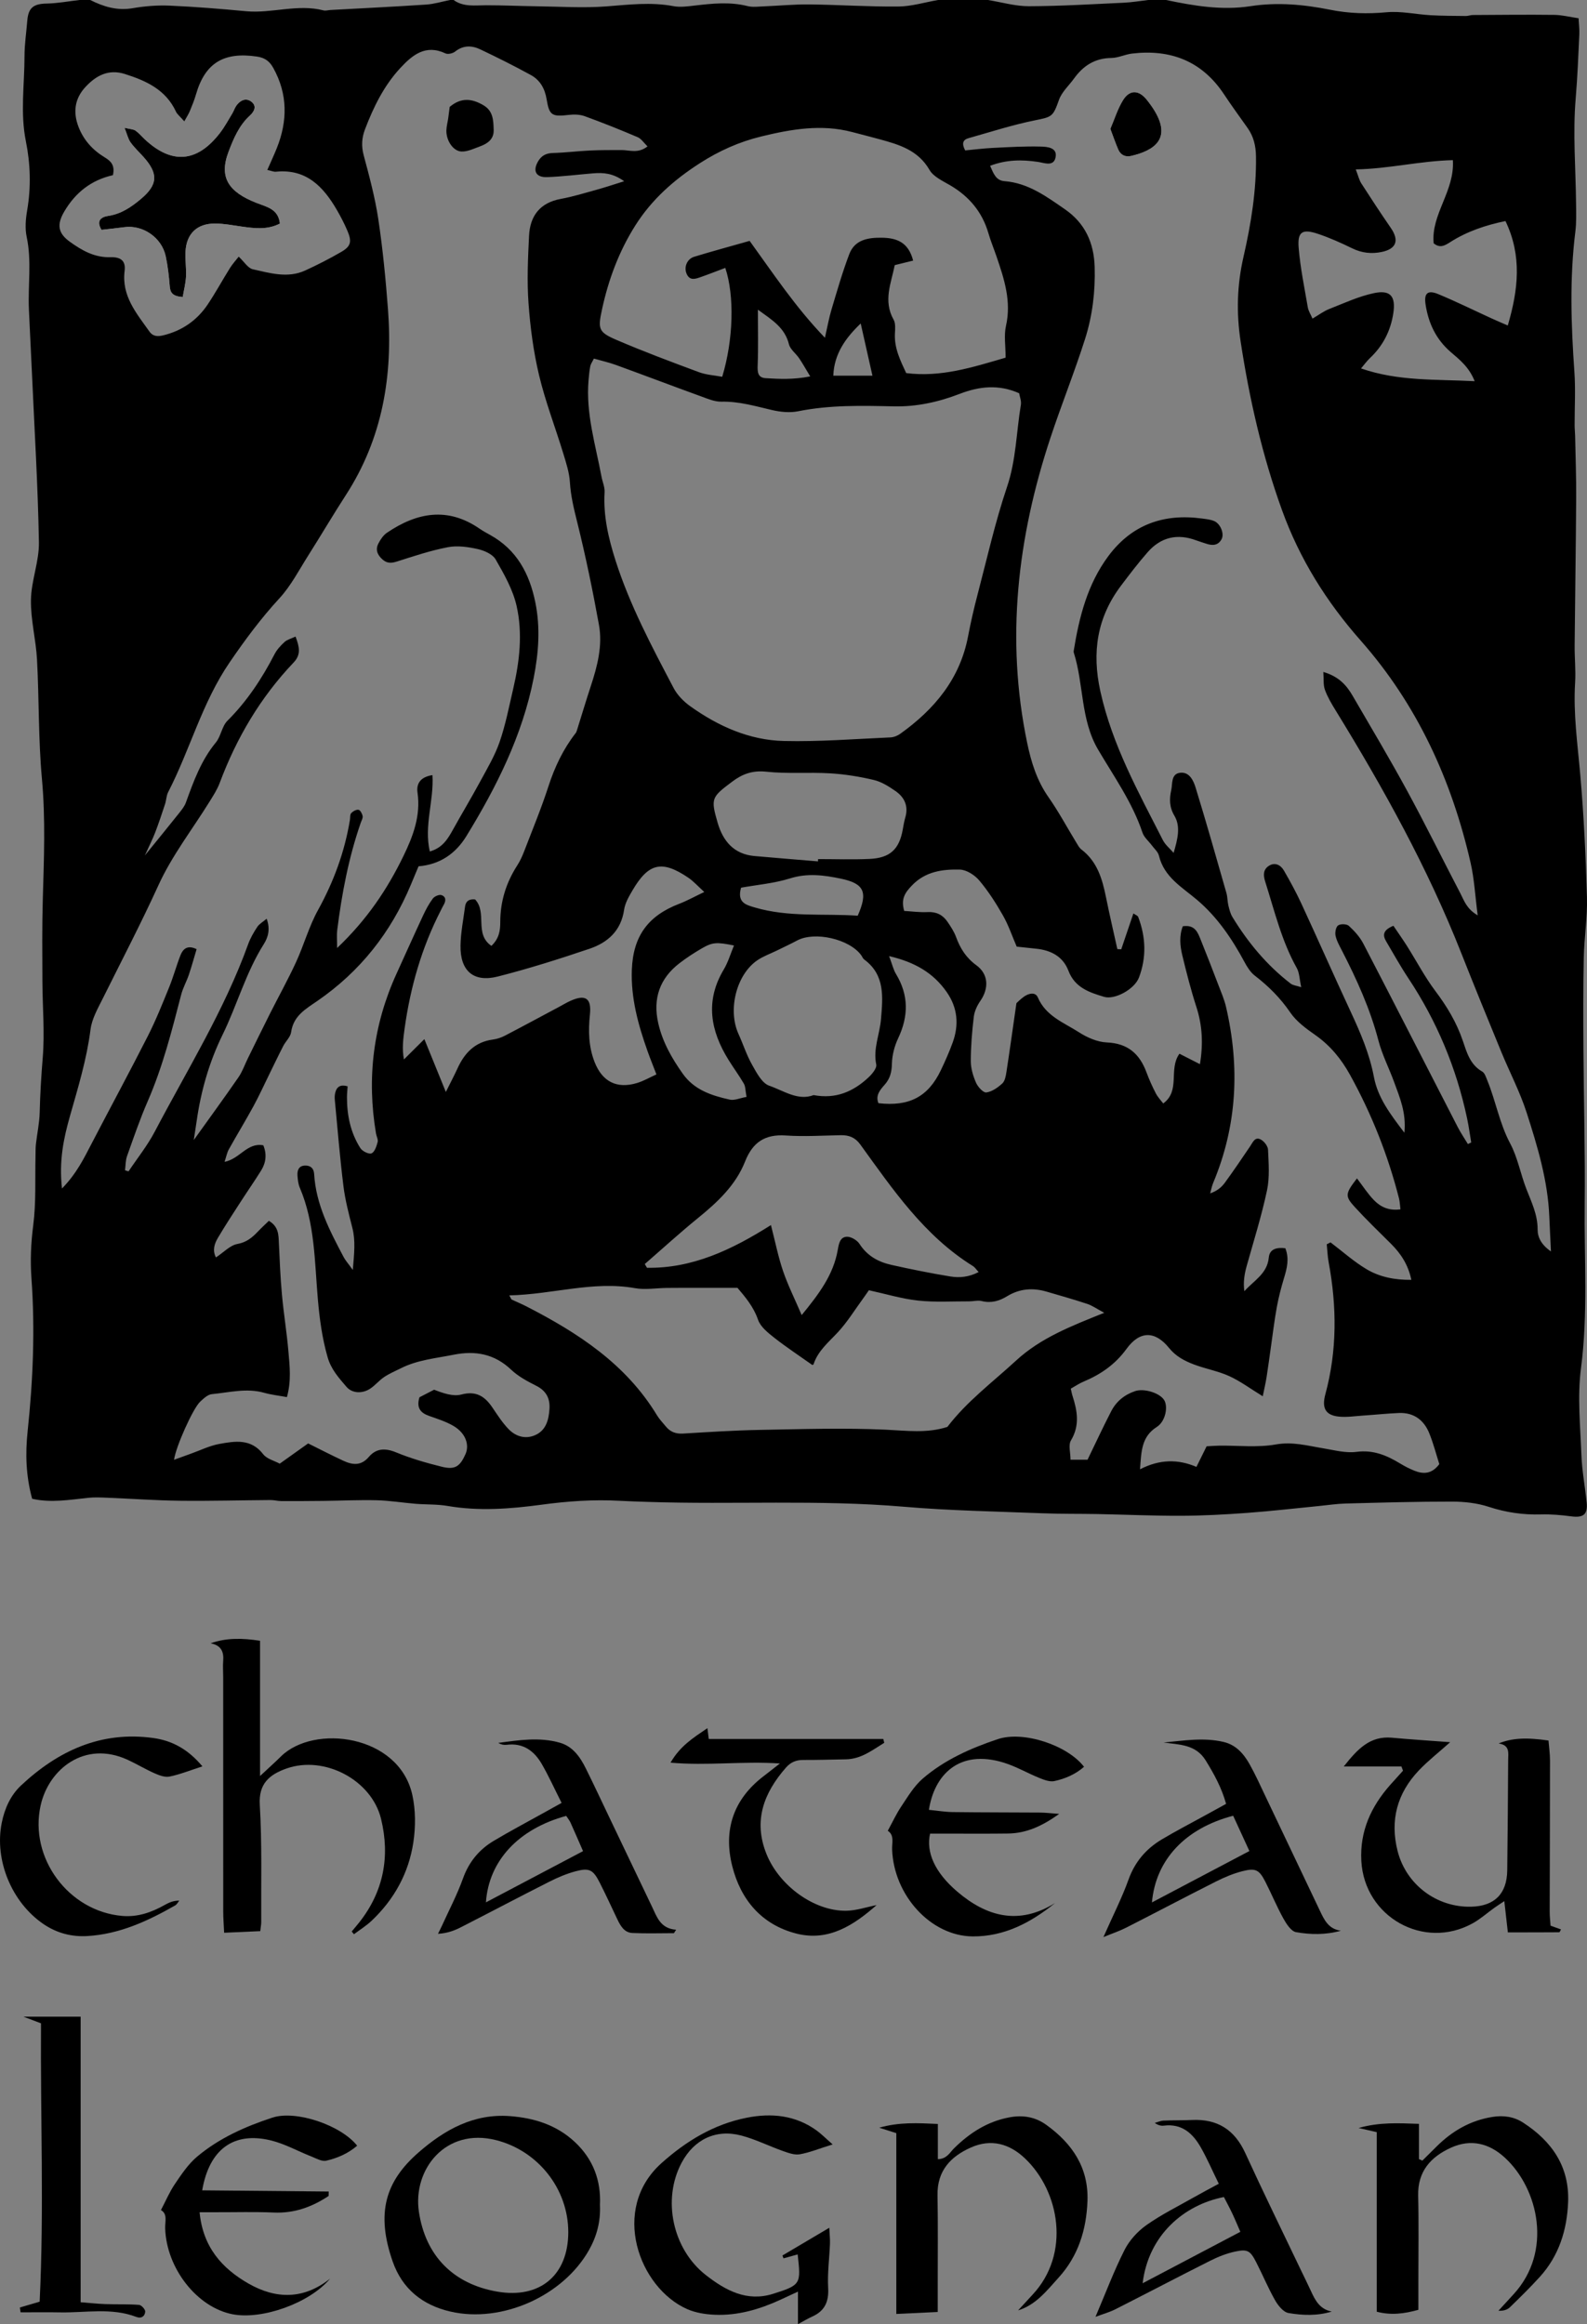 <svg xmlns="http://www.w3.org/2000/svg" viewBox="0 0 213.78 312.988"><rect x="0" y="0" width="213.78" height="312.988" fill="#808080" stroke="none"/><g ><path d="m157.077,0c3.755.79,7.54,1.424,11.375.832,3.623-.559,7.189-.227,10.719.48,2.543.51,5.026.58,7.607.34,1.949-.181,3.952.285,5.935.397,1.578.089,3.162.089,4.743.106.315.004.631-.132.947-.133,3.662-.021,7.325-.061,10.986-.018,1.022.012,2.04.278,3.257.456.04.795.134,1.49.101,2.179-.138,2.873-.248,5.749-.49,8.614-.397,4.711.002,9.411.049,14.115.013,1.276.062,2.567-.095,3.827-.786,6.299-.572,12.592-.128,18.9.168,2.38.023,4.782.03,7.174.001.475.058.95.067,1.425.055,2.788.159,5.577.142,8.365-.04,6.615-.148,13.23-.207,19.845-.015,1.677.166,3.362.063,5.032-.259,4.175.334,8.282.696,12.419.48,5.484.74,10.992.898,16.496.078,2.697-.371,5.405-.428,8.111-.087,4.146-.072,8.295-.045,12.442.044,6.945.244,13.892.169,20.836-.079,7.333.461,14.663-.497,22.007-.501,3.835-.09,7.801.056,11.703.08,2.13.488,4.246.705,6.373.167,1.632-.442,2.104-2.076,1.886-1.336-.178-2.697-.299-4.042-.261-2.426.07-4.741-.259-7.065-1.021-1.557-.51-3.28-.702-4.93-.705-4.787-.008-9.575.134-14.361.259-1.189.031-2.373.216-3.56.332-3.243.316-6.482.694-9.731.932-2.947.216-5.905.376-8.859.386-3.747.013-7.495-.158-11.243-.232-2.469-.048-4.94-.005-7.407-.104-6.228-.248-12.472-.349-18.677-.88-11.498-.984-23.012-.268-34.512-.654-1.278-.043-2.557-.078-3.833-.149-3.52-.194-6.989.053-10.5.528-4.172.564-8.416.891-12.651.165-1.404-.241-2.859-.171-4.287-.288-1.746-.143-3.486-.432-5.233-.477-2.385-.06-4.775.058-7.163.086-1.909.022-3.818.031-5.726.023-.477-.002-.953-.141-1.429-.138-4.061.029-8.124.143-12.184.096-3.253-.038-6.503-.274-9.755-.405-.862-.035-1.735-.083-2.589.006-2.527.264-5.046.709-7.59.132-.842-3.094-.93-6.063-.605-9.116.726-6.84,1.009-13.706.512-20.581-.173-2.396-.069-4.741.242-7.142.396-3.061.229-6.195.306-9.297.013-.541-.006-1.085.054-1.621.16-1.423.473-2.84.508-4.264.061-2.466.207-4.914.41-7.376.28-3.407-.03-6.86-.044-10.294-.015-3.671-.053-7.343.052-11.011.156-5.428.381-10.833-.118-16.276-.487-5.316-.373-10.684-.659-16.022-.144-2.697-.865-5.382-.819-8.064.044-2.593,1.121-5.181,1.075-7.76-.134-7.576-.598-15.146-.938-22.719-.129-2.872-.284-5.744-.411-8.616-.144-3.256.394-6.521-.3-9.78-.243-1.14-.135-2.412.065-3.58.536-3.122.443-6.24-.174-9.298-.773-3.831-.182-7.642-.183-11.46,0-1.592.245-3.184.373-4.776.141-1.75.841-2.272,2.594-2.308C7.751.452,9.23.17,10.712,0h1.44c1.801.903,3.627,1.466,5.715,1.106,1.64-.283,3.339-.418,5-.345,3.427.149,6.851.431,10.267.75,3.487.326,6.947-1.011,10.438-.112.293.076.634-.036.953-.053,4.295-.237,8.593-.442,12.884-.729,1.079-.072,2.141-.404,3.21-.616.16,0,.32,0,.48,0,1.342.966,2.869.709,4.377.708,2.302-.001,4.603.109,6.905.139,3.093.04,6.202.248,9.276.015,3.031-.23,6.019-.611,9.054-.035.917.174,1.913.032,2.86-.078,2.386-.278,4.754-.531,7.14.072.675.17,1.428.064,2.143.036,2.065-.081,4.129-.286,6.192-.262,3.991.046,7.981.322,11.97.283C122.802.86,124.582.309,126.364,0c2.239,0,4.479,0,6.718,0,1.841.296,3.683.843,5.523.838,4.27-.012,8.539-.275,12.807-.473,1.092-.051,2.177-.239,3.265-.364.8,0,1.6,0,2.399,0Zm30.628,124.681c.629.933,1.262,1.822,1.844,2.744,1.274,2.018,2.386,4.154,3.816,6.053,1.556,2.068,2.844,4.213,3.681,6.67.53,1.557.975,3.224,2.613,4.155.352.2.521.782.7,1.218,1.14,2.783,1.634,5.778,3.08,8.487,1,1.874,1.382,4.069,2.159,6.075.691,1.783,1.537,3.479,1.53,5.481-.003,1.046.47,2.044,1.797,2.969-.089-1.861-.165-3.281-.223-4.701-.198-4.841-1.587-9.44-3.052-13.991-.899-2.793-2.283-5.427-3.403-8.151-1.821-4.429-3.639-8.86-5.396-13.315-4.532-11.489-10.491-22.235-16.947-32.728-.542-.881-1.08-1.79-1.43-2.756-.237-.653-.14-1.428-.211-2.399,2.067.607,3.112,1.776,3.923,3.169,2.491,4.279,5.028,8.535,7.393,12.884,2.479,4.558,4.767,9.22,7.172,13.82.485.928.801,2.029,2.306,2.907-.349-2.671-.461-4.902-.951-7.048-2.548-11.16-7.197-21.336-14.818-29.968-4.613-5.225-8.212-10.979-10.583-17.529-2.675-7.39-4.402-14.998-5.586-22.755-.587-3.845-.485-7.575.391-11.393,1.016-4.429,1.746-8.935,1.68-13.526-.02-1.414-.321-2.677-1.136-3.826-1.062-1.5-2.148-2.984-3.162-4.516-2.964-4.481-7.188-6.108-12.391-5.497-.946.111-1.867.584-2.804.595-2.212.025-3.782,1.05-5.018,2.766-.687.954-1.649,1.807-2.024,2.868-.807,2.281-.938,2.299-3.218,2.758-3.033.611-5.997,1.572-8.982,2.412-.774.218-.917.753-.436,1.644,1.213-.113,2.469-.274,3.731-.337,2.149-.106,4.303-.237,6.451-.179.857.023,2.268.121,1.991,1.455-.267,1.284-1.488.739-2.405.604-2.115-.31-4.206-.313-6.412.529.468,1.059.777,1.978,1.942,2.069,3.191.25,5.642,2.064,8.139,3.789,2.718,1.878,3.908,4.527,4.003,7.771.097,3.308-.301,6.572-1.296,9.697-1.427,4.482-3.189,8.856-4.667,13.323-4.443,13.426-6.041,27.088-3.127,41.079.539,2.59,1.31,5.074,2.869,7.3,1.366,1.949,2.496,4.063,3.739,6.098.206.337.4.722.701.952,2.137,1.628,2.813,3.976,3.311,6.445.47,2.329,1.014,4.642,1.525,6.962.174.011.349.022.523.033.538-1.587,1.077-3.174,1.638-4.83.29.201.579.29.645.464,1.034,2.709,1.135,5.462.1,8.177-.597,1.566-3.255,3.016-4.685,2.589-1.995-.595-3.947-1.242-4.81-3.516-.722-1.901-2.333-2.755-4.307-2.963-.868-.092-1.735-.185-2.662-.284-.616-1.425-1.1-2.878-1.843-4.184-.94-1.652-1.977-3.281-3.2-4.728-.619-.732-1.729-1.445-2.632-1.465-2.33-.052-4.631.248-6.439,2.141-.9.941-1.52,1.779-1.041,3.428,1.01.058,2.09.21,3.159.155,1.171-.06,2.031.375,2.659,1.287.45.654.902,1.34,1.172,2.078.562,1.536,1.353,2.794,2.732,3.797,1.646,1.197,1.703,3.112.54,4.793-.433.626-.797,1.4-.886,2.143-.238,1.981-.404,3.981-.405,5.974,0,.977.311,2.005.707,2.912.246.562.973,1.36,1.384,1.305.766-.102,1.547-.654,2.149-1.206.36-.331.477-1.004.561-1.546.448-2.911.851-5.828,1.345-9.266.054-.048.5-.51,1.013-.879.628-.451,1.544-.669,1.869.095,1.079,2.534,3.518,3.396,5.554,4.705,1.099.707,2.47,1.308,3.743,1.363,2.818.12,4.409,1.523,5.335,4.014.361.971.788,1.924,1.264,2.844.268.518.695.955,1,1.36,2.364-1.748.668-4.592,2.182-6.699.943.481,1.809.923,2.76,1.407.459-2.749.323-5.234-.482-7.721-.736-2.275-1.329-4.599-1.89-6.925-.311-1.291-.437-2.63.063-3.925,1.693-.255,2.041.902,2.452,1.917.806,1.986,1.577,3.987,2.342,5.989.37.969.792,1.932,1.026,2.936,1.882,8.08,1.507,16.004-1.727,23.719-.188.449-.273.94-.406,1.412.92-.318,1.525-.814,1.972-1.427,1.177-1.612,2.298-3.266,3.415-4.92.357-.528.642-1.307,1.404-.923.465.234.982.895,1.004,1.385.079,1.826.236,3.718-.138,5.478-.729,3.428-1.785,6.787-2.733,10.167-.313,1.116-.49,2.226-.316,3.413,1.267-1.431,3.082-2.34,3.287-4.523.111-1.182,1.087-1.4,2.231-1.263.552,1.41.222,2.693-.175,4.006-.39,1.29-.732,2.603-.974,3.928-.328,1.795-.542,3.612-.802,5.419-.193,1.339-.365,2.681-.578,4.017-.13.812-.321,1.615-.513,2.565-1.692-1.036-3.035-2.043-4.528-2.72-1.516-.687-3.207-.977-4.77-1.573-1.252-.477-2.412-1.082-3.327-2.214-1.868-2.311-3.927-2.348-5.723.12-1.541,2.118-3.483,3.445-5.803,4.419-.576.242-1.101.605-1.707.944.088.376.137.681.231.972.655,2.025,1.001,3.981-.212,6.005-.368.614-.057,1.634-.057,2.592h2.293c1.111-2.288,2.106-4.436,3.192-6.536.685-1.324,1.797-2.228,3.229-2.706,1.185-.395,3.249.231,3.878,1.174.584.877.223,2.896-.968,3.654-2.088,1.331-2.079,3.301-2.261,5.703,2.653-1.363,5.124-1.381,7.6-.324.529-1.069.944-1.908,1.371-2.772.61-.032,1.165-.079,1.72-.086,2.538-.029,5.133.275,7.597-.162,2.262-.402,4.259.169,6.365.515,1.496.245,3.051.674,4.508.482,2.259-.298,4.063.468,5.87,1.562.613.371,1.257.709,1.922.974,1.203.479,2.34.481,3.364-.886-.417-1.305-.789-2.768-1.351-4.155-.726-1.79-2.095-2.812-4.097-2.728-1.595.067-3.184.237-4.778.342-1.113.074-2.243.258-3.339.14-1.812-.195-2.274-1.203-1.786-3.004,1.596-5.886,1.553-11.825.443-17.788-.147-.792-.172-1.607-.254-2.411.17-.086.339-.171.509-.257,1.621,1.225,3.15,2.606,4.888,3.633,1.767,1.045,3.802,1.439,5.998,1.412-.422-2.026-1.408-3.526-2.734-4.846-1.642-1.635-3.317-3.243-4.88-4.952-1.361-1.489-1.294-1.8.289-3.865.787,1.026,1.446,2.063,2.283,2.928.896.926,2.034,1.461,3.574,1.24-.072-.57-.082-1.028-.192-1.46-1.485-5.834-3.69-11.384-6.602-16.655-1.176-2.129-2.66-3.946-4.681-5.361-1.231-.862-2.531-1.81-3.358-3.021-1.335-1.956-2.933-3.552-4.787-4.976-.591-.454-1.032-1.169-1.394-1.844-1.674-3.116-3.659-6.037-6.343-8.322-2.061-1.754-4.475-3.077-5.177-5.993-.121-.504-.614-.922-.947-1.371-.427-.577-1.054-1.083-1.269-1.727-1.362-4.07-3.835-7.537-5.977-11.178-2.39-4.061-1.912-8.803-3.286-13.097-.023-.072-.009-.16.004-.239.733-4.53,1.851-8.933,4.64-12.699,3.158-4.264,7.464-5.794,12.644-5.089.552.075,1.132.13,1.636.343.849.36,1.383,1.709.997,2.433-.465.873-1.236.895-2.072.612-.454-.153-.915-.286-1.364-.453-2.535-.942-4.745-.426-6.518,1.592-1.263,1.437-2.426,2.965-3.58,4.493-3.245,4.295-3.963,8.98-2.795,14.262,1.596,7.222,5.12,13.557,8.413,20.021.332.652.962,1.154,1.453,1.725.528-1.813.984-3.53.103-5.007-.701-1.175-.679-2.288-.426-3.435.189-.857-.052-2.203,1.204-2.347,1.249-.144,1.792,1.06,2.081,1.997,1.452,4.716,2.794,9.465,4.153,14.209.152.532.127,1.114.258,1.654.13.537.267,1.105.549,1.568,2.097,3.439,4.64,6.501,7.848,8.968.308.237.774.27,1.418.481-.235-1.07-.233-1.929-.599-2.582-2.054-3.662-3.001-7.71-4.258-11.655-.285-.894-.246-1.623.489-2.1.814-.528,1.595-.139,2.038.629.836,1.448,1.643,2.921,2.345,4.438,2.245,4.854,4.404,9.748,6.66,14.597,1.317,2.831,2.535,5.673,3.119,8.771.528,2.8,2.208,5.005,4.104,7.503.273-2.701-.627-4.749-1.38-6.817-.682-1.871-1.611-3.671-2.112-5.585-1.12-4.286-2.932-8.264-4.944-12.175-.326-.634-.695-1.28-.838-1.964-.092-.439.043-1.171.348-1.382.33-.229,1.157-.204,1.445.061.75.689,1.478,1.489,1.944,2.386,4.269,8.217,8.476,16.465,12.715,24.697.409.794.916,1.537,1.377,2.303.149-.072.298-.144.447-.216-.184-1.084-.329-2.177-.557-3.251-1.443-6.795-4.076-13.091-7.924-18.885-1.059-1.594-1.988-3.275-2.964-4.924-.469-.792-.537-1.507.965-2.12ZM8.355,160.052c1.979-2.028,2.966-4.087,4.019-6.112,2.505-4.814,5.089-9.588,7.547-14.426,1.078-2.122,1.963-4.346,2.861-6.553.571-1.402.967-2.875,1.517-4.287.348-.894.953-1.449,2.185-.85-.356,1.188-.666,2.328-1.044,3.445-.306.904-.793,1.754-1.031,2.672-1.261,4.864-2.49,9.728-4.509,14.361-1.051,2.411-1.903,4.911-2.787,7.392-.211.594-.187,1.271-.272,1.911.158.048.316.096.474.144,1.185-1.774,2.539-3.459,3.526-5.337,4.376-8.329,9.374-16.351,12.59-25.26.295-.817.744-1.596,1.227-2.322.272-.41.76-.677,1.261-1.102.517,1.385.199,2.498-.383,3.419-2.414,3.816-3.586,8.184-5.549,12.193-1.81,3.697-2.919,7.582-3.496,11.639-.11.775-.235,1.547-.389,2.554,2.147-3.002,4.122-5.703,6.022-8.456.536-.777.85-1.706,1.272-2.562.983-1.994,1.957-3.993,2.957-5.979,1.168-2.32,2.435-4.594,3.521-6.951,1.065-2.311,1.746-4.818,2.969-7.032,2.114-3.826,3.582-7.827,4.293-12.123.052-.314-.004-.723.176-.92.235-.257.68-.505.984-.454.235.039.494.524.554.847.052.277-.154.606-.258.907-1.631,4.701-2.552,9.559-3.169,14.48-.079.631-.011,1.28-.011,2.379,4.041-3.834,6.77-7.93,8.943-12.404,1.296-2.67,2.336-5.424,1.888-8.524-.181-1.254.437-2.117,2.012-2.354.214,3.454-1.164,6.798-.357,10.281,1.712-.477,2.426-1.69,3.125-2.95,1.2-2.161,2.476-4.281,3.652-6.455.946-1.749,1.986-3.485,2.63-5.35.804-2.329,1.274-4.776,1.834-7.184.857-3.684,1.286-7.456.447-11.143-.498-2.188-1.68-4.264-2.816-6.241-.408-.71-1.53-1.204-2.414-1.401-1.3-.29-2.731-.499-4.012-.254-2.334.447-4.612,1.21-6.884,1.933-.77.245-1.337.262-1.962-.303-.688-.622-.939-1.324-.524-2.128.279-.541.663-1.115,1.153-1.447,4.028-2.731,8.17-3.513,12.467-.552.46.317.954.585,1.443.856,3.568,1.977,5.278,5.19,6.069,9.036.706,3.433.45,6.843-.219,10.236-1.522,7.722-4.985,14.63-9.055,21.27-1.46,2.381-3.575,3.837-6.45,4.074-.365.873-.701,1.677-1.036,2.481-2.684,6.437-6.846,11.698-12.598,15.655-1.585,1.091-3.225,2.007-3.53,4.2-.091.655-.729,1.222-1.058,1.859-.65,1.261-1.259,2.544-1.886,3.817-.704,1.431-1.362,2.887-2.125,4.286-1.071,1.963-2.237,3.874-3.326,5.828-.244.438-.335.961-.573,1.676,2.076-.398,3.025-2.632,5.221-2.228.484,1.172.374,2.32-.293,3.393-.885,1.423-1.846,2.798-2.755,4.206-1.038,1.609-2.091,3.21-3.063,4.857-.463.784-.776,1.668-.27,2.646,1.058-.699,1.901-1.631,2.882-1.811,1.239-.227,2-.863,2.773-1.677.475-.501.986-.968,1.473-1.443,1.335.787,1.301,1.91,1.352,3.031.106,2.311.201,4.625.412,6.927.232,2.545.652,5.073.869,7.618.167,1.96.416,3.948-.201,6.163-1.079-.199-2.096-.307-3.067-.582-2.374-.671-4.706-.037-7.042.184-.557.053-1.121.59-1.578,1.016-.972.906-3.288,6.085-3.517,7.823.804-.291,1.527-.557,2.253-.815,1.278-.455,2.527-1.08,3.845-1.319,2.112-.383,4.273-.746,5.912,1.388.483.628,1.478.863,2.224,1.27,1.402-.999,2.684-1.912,3.829-2.727,1.722.852,3.209,1.625,4.728,2.328,1.232.57,2.386.736,3.447-.51.99-1.163,2.205-1.219,3.676-.612,1.984.818,4.073,1.419,6.161,1.936,1.764.436,2.435-.022,3.181-1.688.572-1.278.008-2.845-1.586-3.791-1.016-.603-2.183-.97-3.309-1.367-1.157-.407-1.739-1.076-1.302-2.51.585-.302,1.28-.66,1.975-1.019,1.233.477,2.548.943,3.662.648,2.036-.539,3.195.269,4.223,1.799.666.99,1.325,2.012,2.148,2.863.945.976,2.227,1.376,3.526.83,1.518-.638,1.882-2.074,1.979-3.56.091-1.4-.436-2.428-1.768-3.102-1.192-.603-2.428-1.258-3.383-2.165-2.258-2.143-4.836-2.61-7.765-2.024-2.393.479-4.85.693-7.078,1.81-.762.382-1.558.715-2.263,1.184-.66.438-1.18,1.084-1.833,1.535-1.067.737-2.475.711-3.266-.219-1.014-1.192-2.055-2.32-2.531-3.981-.734-2.561-1.079-5.13-1.31-7.761-.444-5.075-.383-10.241-2.435-15.064-.213-.5-.274-1.084-.312-1.635-.048-.696.166-1.315,1.001-1.344.735-.026,1.198.349,1.244,1.138.24,4.116,2.109,7.658,3.978,11.194.237.449.591.836,1.23,1.724.192-2.266.379-3.944-.062-5.673-.473-1.855-.966-3.724-1.201-5.618-.479-3.865-.793-7.75-1.163-11.628-.03-.313-.015-.646.06-.949.209-.839.728-1.13,1.665-.864-.034.557-.085,1.02-.086,1.482-.002,2.442.484,4.778,1.807,6.85.267.417,1.147.849,1.501.699.422-.178.67-.952.822-1.514.093-.342-.152-.769-.219-1.162-1.26-7.457-.375-14.639,2.77-21.531,1.193-2.614,2.364-5.238,3.579-7.842.37-.792.789-1.58,1.313-2.273.223-.295.854-.564,1.161-.455.669.239.594.832.255,1.382-.125.204-.219.426-.329.639-2.591,5.023-4.121,10.377-4.898,15.953-.187,1.345-.368,2.725-.087,4.155.919-.914,1.655-1.646,2.749-2.734,1.029,2.529,1.868,4.592,2.895,7.115.67-1.35,1.15-2.249,1.571-3.175.952-2.094,2.373-3.572,4.781-3.886.545-.071,1.103-.258,1.591-.512,2.462-1.281,4.904-2.602,7.353-3.91.493-.263.973-.557,1.481-.785,2.046-.919,2.863-.352,2.63,1.85-.231,2.173-.181,4.316.624,6.376,1.043,2.669,3.003,3.655,5.724,2.836.886-.267,1.707-.75,2.611-1.158-.446-1.162-.836-2.12-1.183-3.094-1.264-3.553-2.27-7.155-2.129-10.985.166-4.507,2.156-7.273,6.366-8.89,1.075-.413,2.091-.98,3.392-1.599-.869-.785-1.451-1.448-2.157-1.926-3.543-2.397-5.351-1.986-7.512,1.708-.479.819-1,1.707-1.132,2.616-.408,2.824-2.204,4.419-4.66,5.249-4.077,1.378-8.191,2.683-12.36,3.741-3.269.83-5.078-.768-5.015-4.184.032-1.745.379-3.486.61-5.225.126-.945.802-1.03,1.353-.975,1.671,1.784-.147,4.635,2.196,6.255,1.06-.997,1.194-2.092,1.195-3.207.001-2.787.795-5.318,2.303-7.653.385-.596.679-1.262.935-1.927,1.109-2.887,2.296-5.75,3.248-8.689.846-2.611,1.989-5.021,3.673-7.181.095-.121.141-.286.189-.438.619-1.971,1.209-3.95,1.855-5.912.882-2.682,1.598-5.43,1.09-8.237-.838-4.627-1.791-9.241-2.924-13.804-.445-1.79-.874-3.527-.987-5.38-.081-1.324-.514-2.642-.906-3.927-1.07-3.504-2.401-6.941-3.249-10.495-.755-3.165-1.185-6.437-1.421-9.687-.218-3.011-.077-6.058.07-9.082.131-2.685,1.465-4.46,4.282-4.978,1.645-.303,3.256-.801,4.872-1.248,1.124-.311,2.231-.686,3.66-1.13-1.506-1.09-2.816-1.177-4.162-1.067-2.07.169-4.136.437-6.21.513-1.536.057-1.981-.858-1.202-2.157.451-.751,1.07-1.066,1.971-1.091,1.673-.046,3.341-.258,5.014-.338,1.416-.067,2.836-.058,4.255-.059,1.077-.001,2.203.505,3.481-.493-.491-.472-.837-1.031-1.332-1.242-2.344-1.001-4.714-1.947-7.109-2.82-.646-.235-1.423-.265-2.117-.184-2.29.268-2.674.109-3.03-2.079-.238-1.464-.887-2.606-2.134-3.29-2.23-1.223-4.51-2.363-6.808-3.453-1.13-.536-2.292-.576-3.386.295-.314.25-.967.406-1.297.25-2.674-1.26-4.452.204-6.085,1.964-2.208,2.38-3.613,5.249-4.759,8.255-.438,1.148-.509,2.258-.179,3.494.763,2.851,1.538,5.72,1.974,8.632.601,4.018.994,8.074,1.3,12.127.672,8.903-.723,17.361-5.678,25.01-1.737,2.682-3.355,5.441-5.067,8.139-1.24,1.955-2.324,4.073-3.874,5.754-2.492,2.702-4.624,5.582-6.706,8.624-3.725,5.441-5.332,11.754-8.285,17.48-.249.483-.248,1.089-.422,1.618-.42,1.278-.843,2.557-1.325,3.813-.352.917-.802,1.796-1.393,3.103,1.772-2.187,3.212-3.945,4.627-5.722.346-.435.715-.895.9-1.406,1.031-2.853,2.053-5.685,4.033-8.085.691-.837.813-2.182,1.561-2.927,2.644-2.633,4.645-5.674,6.344-8.959.322-.623.833-1.181,1.359-1.656.358-.323.894-.45,1.475-.723.513,1.388.778,2.403-.266,3.499-4.465,4.691-7.689,10.157-9.953,16.213-.33.884-.862,1.702-1.363,2.511-2.313,3.734-5.062,7.264-6.871,11.225-2.358,5.164-4.973,10.183-7.496,15.255-.672,1.351-1.485,2.753-1.669,4.204-.507,3.99-1.669,7.791-2.761,11.63-.851,2.992-1.508,6.044-1.084,9.786ZM80.001,48.293c-.226.46-.429.726-.485,1.02-.12.625-.181,1.263-.235,1.898-.382,4.458.941,8.688,1.747,12.987.131.701.456,1.406.415,2.092-.19,3.174.518,6.193,1.466,9.168,1.926,6.04,4.898,11.616,7.832,17.199.499.949,1.348,1.814,2.23,2.445,3.775,2.697,7.969,4.579,12.63,4.688,4.774.112,9.561-.276,14.341-.483.45-.019.953-.218,1.324-.484,4.606-3.294,8.054-7.395,9.144-13.149.356-1.878.786-3.746,1.272-5.596,1.275-4.855,2.373-9.773,3.976-14.519,1.226-3.63,1.247-7.369,1.861-11.049.085-.511-.154-1.077-.232-1.552-2.772-1.229-5.379-.931-8.02.087-2.842,1.095-5.807,1.749-8.863,1.68-4.317-.097-8.615-.202-12.891.661-1.118.226-2.381.099-3.509-.163-2.255-.524-4.458-1.183-6.824-1.13-.911.02-1.855-.39-2.745-.713-3.827-1.391-7.634-2.836-11.46-4.228-.953-.347-1.952-.568-2.974-.86Zm55.463-.127c0-1.588-.243-2.993.048-4.276.75-3.308-.232-6.306-1.267-9.329-.362-1.057-.79-2.093-1.103-3.164-.828-2.831-2.559-4.905-5.078-6.402-1.022-.607-2.307-1.168-2.851-2.109-1.536-2.659-4.072-3.406-6.701-4.125-1.232-.337-2.47-.649-3.705-.975-4.153-1.099-8.228-.391-12.272.595-2.948.719-5.655,1.925-8.252,3.592-3.5,2.247-6.491,4.891-8.709,8.403-2.2,3.482-3.61,7.274-4.478,11.287-.567,2.621-.506,3.058,1.916,4.099,3.66,1.573,7.398,2.971,11.134,4.357,1.001.371,2.118.43,3.142.624,1.512-4.998,1.669-10.915.413-14.664-1.117.419-2.224.855-3.347,1.249-.683.239-1.423.5-1.846-.418-.417-.906.02-2.031,1.005-2.332,2.42-.738,4.864-1.398,7.467-2.137,3.208,4.43,6.144,8.889,10.143,13.045.346-1.512.546-2.67.881-3.787.753-2.507,1.471-5.033,2.4-7.476.735-1.934,2.501-2.232,4.367-2.209,2.005.025,3.597.588,4.236,3.081-.795.196-1.576.388-2.479.611-.472,2.397-1.59,4.792-.156,7.338.284.504.211,1.252.179,1.882-.099,1.996.758,3.67,1.519,5.32,4.664.583,8.841-.748,13.394-2.08Zm-66.855,126.285c.241.43.262.535.32.563.649.307,1.317.578,1.956.905,6.971,3.574,13.426,7.766,17.616,14.681.328.542.787,1.005,1.189,1.501.598.738,1.347,1.018,2.318.96,3.43-.205,6.862-.432,10.297-.494,5.669-.103,11.349-.288,17.005-.03,2.804.128,5.547.517,8.308-.374,2.616-3.428,6.089-6.021,9.26-8.938,3.313-3.048,7.382-4.629,11.872-6.43-1.049-.559-1.631-.98-2.281-1.194-1.816-.599-3.657-1.125-5.495-1.658-1.852-.538-3.63-.405-5.308.622-1.053.645-2.154.968-3.422.65-.518-.13-1.106.041-1.662.039-2.305-.01-4.629.143-6.909-.104-2.198-.238-4.35-.896-6.629-1.392-.244.349-.505.738-.781,1.116-1.123,1.533-2.126,3.18-3.413,4.56-1.243,1.332-2.661,2.48-3.256,4.291-.03.091-.268.114-.189.084-1.783-1.264-3.5-2.389-5.106-3.655-.851-.671-1.853-1.466-2.182-2.414-.628-1.814-1.791-3.144-2.772-4.302-2.233,0-4.21-.001-6.186,0-1.111,0-2.223-.002-3.334.01-1.436.016-2.913.275-4.301.029-5.661-1.004-11.092.85-16.916.974ZM15.213,23.59c-2.918.654-5.043,2.339-6.538,4.865-1.038,1.754-.896,2.935.738,4.107,1.625,1.166,3.32,2.143,5.48,2.077,1.461-.044,2.053.562,1.893,1.835-.424,3.382,1.592,5.702,3.335,8.165.504.713,1.163.696,1.915.51,2.519-.623,4.516-2.016,5.947-4.152,1.065-1.589,1.979-3.279,2.996-4.902.354-.564.813-1.062,1.177-1.53.752.702,1.245,1.553,1.894,1.697,2.317.514,4.701,1.244,7.049.171,1.666-.761,3.306-1.599,4.889-2.519,1.283-.746,1.429-1.38.819-2.813-.405-.952-.882-1.88-1.4-2.777-1.831-3.167-4.13-5.616-8.241-5.2-.287.029-.592-.115-1.158-.237.464-1.059.894-1.977,1.271-2.915,1.476-3.678,1.494-7.304-.471-10.831-.476-.853-1.073-1.358-2.205-1.525-4.443-.656-6.979.847-8.203,5.097-.22.763-.521,1.505-.826,2.239-.178.429-.44.823-.749,1.388-.637-.727-.967-.97-1.117-1.296-1.368-2.965-4.012-4.17-6.892-5.08-2.224-.703-3.914.233-5.338,1.786-1.428,1.557-1.658,3.383-.897,5.349.692,1.786,1.915,3.119,3.527,4.096.813.492,1.402,1.042,1.104,2.396Zm116.619,147.718c-.354-.378-.52-.651-.762-.801-6.558-4.071-10.786-10.303-15.179-16.374-.683-.944-1.517-1.276-2.616-1.257-2.472.045-4.955.21-7.413.04-2.81-.194-4.467.902-5.498,3.511-1.261,3.193-3.722,5.48-6.348,7.615-2.446,1.989-4.778,4.119-7.16,6.186.099.168.198.336.297.504,6.097.101,11.397-2.401,16.698-5.75.588,2.28.98,4.281,1.633,6.193.651,1.908,1.564,3.727,2.509,5.928,2.347-2.861,4.281-5.449,4.859-8.781.148-.852.31-1.735,1.228-1.768.57-.021,1.383.468,1.707.972,1.034,1.605,2.53,2.425,4.281,2.816,2.637.589,5.29,1.125,7.955,1.563,1.221.2,2.485.091,3.808-.598Zm66.816-119.974c-.764-1.922-2.041-2.904-3.223-3.922-1.985-1.71-3.007-3.887-3.392-6.419-.227-1.492.274-1.978,1.702-1.387,2.432,1.007,4.797,2.178,7.193,3.274.692.317,1.394.612,2.18.956,1.422-4.827,1.936-9.386-.311-14.065-2.637.539-5.179,1.385-7.479,2.86-.725.465-1.358.816-2.192.138-.385-3.903,2.855-7.022,2.586-11.201-4.459.106-8.614,1.167-13.082,1.247.345.887.464,1.442.752,1.89,1.293,2.013,2.609,4.013,3.966,5.984,1.157,1.68.768,2.825-1.219,3.242-1.36.285-2.671.147-3.962-.481-1.504-.732-3.041-1.426-4.624-1.955-2.111-.706-2.782-.291-2.605,1.867.22,2.692.776,5.358,1.233,8.027.084.493.388.948.632,1.519.865-.506,1.511-1.002,2.239-1.288,1.994-.783,3.974-1.71,6.051-2.145,2.208-.463,2.938.427,2.598,2.694-.353,2.356-1.384,4.397-3.144,6.05-.422.397-.763.88-1.206,1.401,5.037,1.74,9.987,1.442,15.309,1.716Zm-89.055,96.143c3.037.567,5.362-.492,7.378-2.36.498-.462,1.167-1.259,1.064-1.759-.441-2.141.475-4.079.642-6.115.242-2.959.575-5.934-2.264-8.028-.181-.134-.267-.393-.409-.585-1.606-2.181-6.256-3.235-8.623-1.974-.888.473-1.802.897-2.705,1.342-.891.438-1.853.772-2.663,1.327-2.837,1.945-4.002,6.693-2.532,9.921.623,1.369,1.082,2.824,1.818,4.126.606,1.071,1.329,2.496,2.321,2.84,1.954.678,3.881,2.073,5.973,1.266Zm.598-31.474c.003-.103.007-.205.01-.308,2.311,0,4.625.085,6.931-.022,2.771-.129,4-1.299,4.475-3.954.098-.548.187-1.103.344-1.635.446-1.514-.104-2.702-1.305-3.54-.901-.628-1.899-1.258-2.944-1.506-1.926-.457-3.909-.775-5.884-.892-2.862-.17-5.759.084-8.601-.219-1.847-.197-3.199.295-4.596,1.346-2.766,2.081-2.907,2.231-1.955,5.512.718,2.475,2.182,4.249,4.957,4.497,2.854.255,5.711.482,8.567.721Zm-9.628,31.717c-.161-.861-.133-1.39-.355-1.774-.637-1.1-1.398-2.126-2.069-3.207-2.443-3.934-3.172-7.946-.645-12.17.59-.986.916-2.13,1.379-3.239-2.344-.473-2.892-.451-4.348.397-1.032.601-2.043,1.258-2.989,1.986-2.674,2.056-3.609,4.773-2.872,8.054.57,2.536,1.826,4.743,3.317,6.842,1.555,2.19,3.904,2.941,6.334,3.48.618.137,1.342-.205,2.248-.369Zm19.206-18.96c.422,1.12.573,1.825.927,2.408,1.728,2.847,1.696,5.687.291,8.661-.495,1.048-.813,2.272-.84,3.424-.027,1.111-.234,1.985-.97,2.82-.603.685-1.279,1.438-.845,2.494,4.145.481,6.701-.867,8.406-4.436.583-1.22,1.135-2.462,1.595-3.732.867-2.393.677-4.687-.821-6.822-1.783-2.539-4.233-3.996-7.743-4.817Zm-4.228-5.441c1.407-3.187.878-4.336-2.304-4.996-2.249-.466-4.464-.763-6.799-.032-2.161.677-4.474.869-6.609,1.254-.582,2.015.684,2.322,1.826,2.66,4.575,1.354,9.288.799,13.886,1.114Zm-13.447-81.615c0,2.75.064,5.127-.032,7.498-.038.934.03,1.662,1.074,1.727,1.867.117,3.748.206,6.006-.237-.62-1.024-1.024-1.754-1.489-2.441-.441-.651-1.204-1.194-1.378-1.895-.559-2.254-2.306-3.29-4.181-4.652Zm13.849,1.859c-1.972,1.884-3.584,4.042-3.69,7.03h5.271c-.566-2.519-1.078-4.796-1.581-7.03Z"/><path d="m47.377,260.116c.329-.395.665-.784.985-1.187,3.315-4.171,4.205-8.92,2.965-13.993-1.279-5.233-7.619-8.568-12.73-6.771-2.305.811-3.77,2.044-3.602,4.869.313,5.253.161,10.535.195,15.804.002.312-.064.624-.13,1.229-1.551.069-3.083.137-4.868.217-.051-1.134-.122-1.98-.122-2.825-.008-10.54-.005-21.081-.006-31.621,0-.719-.061-1.442,0-2.155.106-1.239-.273-2.107-1.697-2.382,2.171-.757,4.253-.704,6.662-.339v18.217c1.236-1.156,2.039-1.867,2.798-2.622,4.432-4.406,15.896-2.984,17.711,5.147.458,2.052.457,4.319.142,6.408-.623,4.13-2.579,7.692-5.644,10.578-.714.673-1.568,1.198-2.357,1.792-.101-.122-.201-.244-.302-.367Z"/><path d="m188.78,237.892h-7.765c1.873-2.37,3.544-4.144,6.494-3.872,2.511.231,5.029.389,7.84.601-1.571,1.403-3.002,2.517-4.236,3.817-2.91,3.067-3.895,6.708-2.849,10.836,1.144,4.516,5.259,7.616,9.914,7.503,3.146-.076,4.818-1.737,4.857-4.897.061-4.954.096-9.908.125-14.862.005-.92.269-1.997-1.285-2.226,1.795-.728,3.687-.833,6.717-.395.068.86.205,1.784.205,2.707,0,6.787-.032,13.575-.043,20.362,0,.63.076,1.261.115,1.869.527.188.962.343,1.407.501-.099.163-.169.382-.241.383-2.225.018-4.451.015-6.917.015-.153-1.348-.302-2.662-.477-4.205-.509.339-.93.604-1.334.892-.973.695-1.877,1.51-2.915,2.086-6.59,3.662-14.604-.844-15.012-8.4-.215-3.994,1.31-7.319,3.899-10.242.567-.64,1.144-1.27,1.717-1.904-.071-.19-.143-.38-.214-.57Z"/><path d="m137.139,311.145c.645-.699,1.284-1.404,1.935-2.098,5.178-5.519,3.68-13.932-1.007-18.377-2.098-1.99-4.567-2.67-7.275-1.468-2.734,1.213-4.561,3.138-4.501,6.421.074,4.074.025,8.15.028,12.225,0,1.098,0,2.195,0,3.508-2.012.095-3.717.175-5.579.263v-24.345c-.747-.239-1.397-.446-2.301-.735,2.699-.774,5.202-.626,7.898-.505v4.744c1.212-.026,1.614-.908,2.178-1.462,2.098-2.062,4.452-3.595,7.403-4.162,1.842-.354,3.511-.086,5.014.994,3.506,2.52,5.726,5.771,5.557,10.275-.145,3.863-1.24,7.396-3.892,10.311-1.584,1.741-3.03,3.657-5.459,4.41Z"/><path d="m185.457,287.137c-.851-.195-1.452-.332-2.447-.56,2.854-.805,5.361-.649,8.135-.556v4.745c.152.069.304.138.456.206.649-.643,1.297-1.287,1.946-1.929,2.097-2.075,4.539-3.486,7.493-3.956,1.483-.236,2.877-.047,4.137.769,3.874,2.51,6.248,5.927,6.059,10.699-.149,3.756-1.229,7.234-3.821,10.082-1.287,1.414-2.652,2.761-4.028,4.09-.353.341-.883.498-1.536.462.682-.744,1.365-1.489,2.048-2.233,5.265-5.734,3.36-14.169-1.154-18.354-2.119-1.964-4.601-2.595-7.291-1.371-2.724,1.24-4.497,3.19-4.418,6.465.092,3.827.026,7.657.028,11.485,0,1.265,0,2.53,0,3.883-1.944.54-3.688.756-5.606.256v-24.184Z"/><path d="m80.82,296.943c.099,2.245-.433,4.219-1.476,6.068-3.5,6.204-11.744,9.878-18.663,8.29-3.777-.867-6.5-3.07-7.781-6.736-2.281-6.529-.986-10.803,3.486-14.699,3.516-3.063,7.442-5.261,12.331-4.885,3.25.25,6.253,1.186,8.709,3.475,2.503,2.332,3.548,5.23,3.393,8.487Zm-4.27,3.666c.007-5.846-4.096-10.974-9.725-12.397-6.814-1.723-11.244,3.968-10.396,9.648.887,5.94,4.646,9.74,10.574,10.757,5.731.983,9.541-2.213,9.548-8.008Z"/><path d="m44.269,295.73c-2.232,1.481-4.623,2.356-7.382,2.234-2.552-.113-5.112-.036-7.668-.042-.696-.002-1.392,0-2.333,0,.441,4.681,3.012,7.57,6.61,9.62,3.693,2.104,7.432,2.147,10.974-.682-2.776,3.321-9.159,5.563-13.125,4.806-4.802-.917-8.938-6.199-9.095-11.593-.026-.9.346-1.921-.57-2.442.642-1.219,1.156-2.447,1.89-3.526.884-1.3,1.791-2.667,2.976-3.663,2.968-2.496,6.494-4.065,10.149-5.261,3.171-1.038,9.215,1.005,11.417,3.78-1.213,1.052-2.661,1.676-4.175,2.023-.585.134-1.328-.306-1.97-.558-1.847-.725-3.62-1.732-5.528-2.187-4.969-1.186-8.249,1.197-9.202,6.736,5.711.053,11.376.106,17.042.158-.003.199-.006.398-.009.597Z"/><path d="m142.112,256.291c-3.283,2.662-6.863,4.514-11.079,4.486-5.641-.038-10.622-5.523-10.857-11.682-.035-.917.329-1.959-.587-2.542.611-1.117,1.133-2.255,1.821-3.282.876-1.306,1.71-2.727,2.876-3.735,2.939-2.539,6.478-4.108,10.124-5.325,3.452-1.152,9.377.811,11.618,3.724-1.154,1.014-2.538,1.607-3.995,1.922-.609.132-1.364-.152-1.989-.404-1.623-.654-3.159-1.56-4.821-2.074-6.095-1.884-9.385,1.728-10.092,6.352,1.087.106,2.164.29,3.243.303,3.918.051,7.836.038,11.754.066.689.005,1.377.093,2.555.178-2.352,1.679-4.456,2.61-6.892,2.643-2.638.036-5.276.013-7.914.015-.873,0-1.745,0-2.588,0-.564,2.49.62,5.213,3.653,7.804,3.966,3.389,8.312,4.57,13.17,1.55Z"/><path d="m164.179,294.087c-.916-1.87-1.58-3.407-2.401-4.856-1.08-1.907-2.552-3.276-4.997-2.97-.381.048-.781-.051-1.225-.367.392-.108.78-.293,1.176-.311,1.275-.058,2.555-.022,3.831-.083,3.424-.163,5.741,1.304,7.181,4.448,2.425,5.292,4.991,10.519,7.499,15.773.447.936.915,1.861,1.345,2.804.573,1.257,1.19,2.456,2.808,2.776-1.979.595-3.938.519-5.83.194-.687-.118-1.397-1.001-1.798-1.706-.944-1.66-1.678-3.438-2.553-5.14-.797-1.551-1.161-1.787-2.827-1.43-1.152.247-2.29.696-3.348,1.227-4.277,2.148-8.514,4.378-12.783,6.541-.803.407-1.691.648-2.686,1.021,1.379-3.232,2.491-6.201,3.915-9.011.655-1.292,1.76-2.505,2.95-3.345,2.009-1.419,4.243-2.521,6.392-3.742,1.022-.581,2.065-1.126,3.35-1.824Zm2.904,6.472c-.383-.875-.714-1.684-1.088-2.474-.362-.765-.768-1.51-1.125-2.208-5.348,1.038-10.166,5.102-10.95,11.611,4.403-2.318,8.669-4.563,13.164-6.929Z"/><path d="m112.164,288.789c-1.879.585-3.134,1.108-4.44,1.331-.711.121-1.538-.187-2.262-.443-1.877-.664-3.681-1.576-5.596-2.081-3.431-.905-6.358.515-8.033,3.634-2.666,4.963-1.23,11.652,3.233,15.142,2.676,2.093,5.548,3.642,9.056,2.543,3.826-1.199,3.763-1.354,3.331-5.313-.644.179-1.277.355-1.909.531-.048-.128-.097-.257-.145-.385,1.999-1.182,3.997-2.364,6.312-3.733.045.964.115,1.555.092,2.142-.079,1.994-.355,3.996-.244,5.978.103,1.848-.466,3.081-2.14,3.835-.56.252-1.089.573-1.926,1.019v-4.376c-1,.464-1.703.794-2.41,1.116-2.793,1.276-5.702,2.131-8.793,2-1.252-.053-2.582-.258-3.715-.757-6.503-2.867-10.391-13.463-3.47-19.66,3.326-2.978,7.056-5.243,11.493-6.118,3.33-.657,6.532-.342,9.384,1.703.629.451,1.177,1.013,2.184,1.893Z"/><path d="m148.64,260.866c1.302-2.942,2.498-5.284,3.379-7.738.86-2.397,2.365-4.147,4.479-5.411,1.848-1.106,3.766-2.095,5.654-3.135.972-.535,1.945-1.069,3.012-1.656-.606-2.181-1.625-4.028-2.752-5.852-1.34-2.167-3.531-2.112-5.665-2.408,2.708-.256,5.376-.706,8.057-.083,1.701.395,2.741,1.608,3.536,3.024.78,1.39,1.435,2.851,2.122,4.292,2.439,5.116,4.863,10.24,7.306,15.354.59,1.234,1.145,2.529,2.858,2.759-2.06.572-4.085.535-6.039.192-.665-.117-1.303-1.109-1.707-1.838-.889-1.603-1.591-3.309-2.426-4.943-.823-1.61-1.299-1.883-3.056-1.438-1.226.31-2.427.809-3.56,1.38-4.065,2.047-8.09,4.175-12.146,6.239-.885.45-1.838.766-3.051,1.262Zm17.478-16.338c-6.449,1.681-10.439,5.929-10.943,11.671,4.429-2.334,8.728-4.6,13.126-6.919-.749-1.63-1.438-3.13-2.184-4.753Z"/><path d="m90.788,260.341c-1.869,0-3.742.063-5.607-.024-1.081-.051-1.593-.948-2.018-1.837-.791-1.657-1.553-3.329-2.387-4.964-.878-1.721-1.388-2.001-3.239-1.509-1.223.325-2.417.836-3.551,1.409-3.991,2.017-7.944,4.107-11.926,6.142-.896.458-1.85.8-3.062.869.181-.367.373-.729.542-1.101.955-2.105,2.042-4.164,2.819-6.333.799-2.233,2.169-3.902,4.144-5.082,2.123-1.268,4.312-2.426,6.473-3.63.82-.457,1.643-.911,2.675-1.483-.942-1.865-1.723-3.598-2.67-5.236-1.026-1.775-2.518-2.873-4.732-2.589-.37.047-.756-.031-1.132-.257,2.776-.371,5.567-.813,8.322-.018,1.723.497,2.712,1.922,3.473,3.454,1.137,2.287,2.215,4.603,3.317,6.908,1.859,3.889,3.712,7.781,5.578,11.666.675,1.405,1.141,3.005,3.271,3.149-.098.156-.195.312-.293.468Zm-14.518-15.793c-6.418,1.744-10.426,6.033-10.813,11.644,4.419-2.33,8.724-4.6,13.083-6.899-.605-1.383-1.137-2.621-1.692-3.849-.127-.281-.334-.525-.577-.896Z"/><path d="m5.52,272.482c-.784-.298-1.346-.511-2.362-.896h7.706v38.458c1.182.092,2.253.212,3.327.25,1.515.053,3.036-.008,4.544.105.314.024.843.608.826.908-.035.605-.503.979-1.201.713-3.339-1.276-6.8-.547-10.211-.611-1.792-.034-3.585-.006-5.378-.006-.032-.217-.064-.434-.096-.651.821-.241,1.641-.482,2.666-.784.606-12.431.097-24.863.179-37.485Z"/><path d="m118.087,256.556c-3.054,2.69-6.468,4.955-10.828,3.835-4.657-1.197-7.48-4.54-8.623-9.089-1.217-4.843.149-8.987,4.213-12.093.607-.464,1.206-.939,2.211-1.722-5.104-.336-9.752.333-14.734-.109,1.302-2.258,3.066-3.353,4.967-4.644.069.552.111.885.182,1.456h23.51c.043.171.087.342.13.513-1.605.983-3.099,2.189-5.174,2.226-1.916.034-3.832.094-5.748.086-.948-.004-1.683.303-2.309,1.016-2.996,3.414-4.44,7.17-2.631,11.658,1.716,4.259,6.412,7.682,10.713,7.634,1.376-.015,2.747-.496,4.12-.764Z"/><path d="m27.268,237.88c-1.726.554-3.055,1.094-4.437,1.374-.621.126-1.39-.169-2.015-.445-1.238-.547-2.403-1.258-3.634-1.822-5.761-2.639-10.621,1.251-11.709,6.152-1.571,7.076,3.757,14.259,10.998,14.881,2.071.178,3.93-.473,5.702-1.471.58-.327,1.191-.6,1.977-.59-.181.218-.32.512-.551.644-3.695,2.113-7.531,3.88-11.858,4.128-2.108.121-4.11-.403-5.895-1.622-4.259-2.907-6.625-8.587-5.611-13.627.385-1.914,1.179-3.703,2.602-5.035,5.001-4.678,10.782-7.359,17.81-6.387,2.507.347,4.663,1.477,6.622,3.821Z"/><path d="m149.573,17.358c.392,1.036.693,1.92,1.06,2.776.325.756.968,1.051,1.752.867,3.122-.731,5.374-2.302,3.196-5.991-.321-.543-.698-1.059-1.09-1.554-1.075-1.356-2.311-1.416-3.211.034-.733,1.18-1.145,2.56-1.707,3.869Z" style="fill:#fff;"/><path d="m24.614,40c.156-.916.396-1.822.443-2.738.057-1.113-.122-2.238-.068-3.351.118-2.433,1.55-3.819,3.998-3.806,1.188.006,2.378.24,3.562.408,1.746.248,3.482.463,5.156-.404-.222-1.973-1.712-2.216-3.158-2.783-3.719-1.46-5.091-3.386-3.762-6.881.687-1.809,1.425-3.562,2.89-4.895.619-.564.91-1.273.219-1.829-.735-.592-1.517-.24-2.048.496-.231.32-.345.721-.552,1.061-.539.886-1.034,1.809-1.663,2.627-3.079,4.002-6.502,4.267-10.16.828-.407-.383-.77-.827-1.224-1.141-.278-.192-.69-.19-1.472-.38.359.898.482,1.503.811,1.961.509.708,1.161,1.313,1.747,1.967,2.012,2.243,1.944,3.73-.352,5.656-1.286,1.078-2.655,2.019-4.403,2.282-.988.148-1.639.664-.902,1.876,1.042-.121,2.064-.223,3.081-.36,2.488-.335,5.029,1.398,5.566,3.916.282,1.321.436,2.677.541,4.025.066.85.344,1.366,1.75,1.466Z" style="fill:#fff;"/><path d="m149.573,17.358c.562-1.308.974-2.688,1.707-3.869.901-1.45,2.136-1.39,3.211-.034.393.495.77,1.011,1.09,1.554,2.178,3.689-.074,5.26-3.196,5.991-.784.184-1.428-.111-1.752-.867-.367-.856-.668-1.74-1.06-2.776Z"/><path d="m60.576,14.394c1.55-1.3,2.994-1.123,4.527-.232,1.35.785,1.357,2.059,1.397,3.335.04,1.252-.818,1.843-1.841,2.217-.809.296-1.658.715-2.478.691-1.143-.034-2.086-1.487-2.05-2.844.015-.552.169-1.1.249-1.651.068-.467.122-.937.196-1.516Z"/><path d="m24.614,40c-1.406-.1-1.684-.616-1.75-1.466-.105-1.348-.259-2.704-.541-4.025-.537-2.517-3.078-4.251-5.566-3.916-1.017.137-2.038.239-3.081.36-.737-1.212-.086-1.728.902-1.876,1.748-.262,3.118-1.203,4.403-2.282,2.296-1.926,2.364-3.413.352-5.656-.586-.654-1.238-1.259-1.747-1.967-.329-.458-.452-1.063-.811-1.961.782.19,1.194.188,1.472.38.454.314.817.758,1.224,1.141,3.658,3.439,7.08,3.174,10.16-.828.63-.818,1.124-1.741,1.663-2.627.207-.34.321-.741.552-1.061.531-.735,1.313-1.087,2.048-.496.691.556.4,1.265-.219,1.829-1.465,1.334-2.202,3.086-2.89,4.895-1.328,3.495.044,5.421,3.762,6.881,1.446.568,2.936.811,3.158,2.783-1.674.867-3.41.652-5.156.404-1.184-.168-2.374-.401-3.562-.408-2.448-.013-3.88,1.373-3.998,3.806-.054,1.113.125,2.238.068,3.351-.047.916-.288,1.822-.443,2.738Z"/></g></svg>